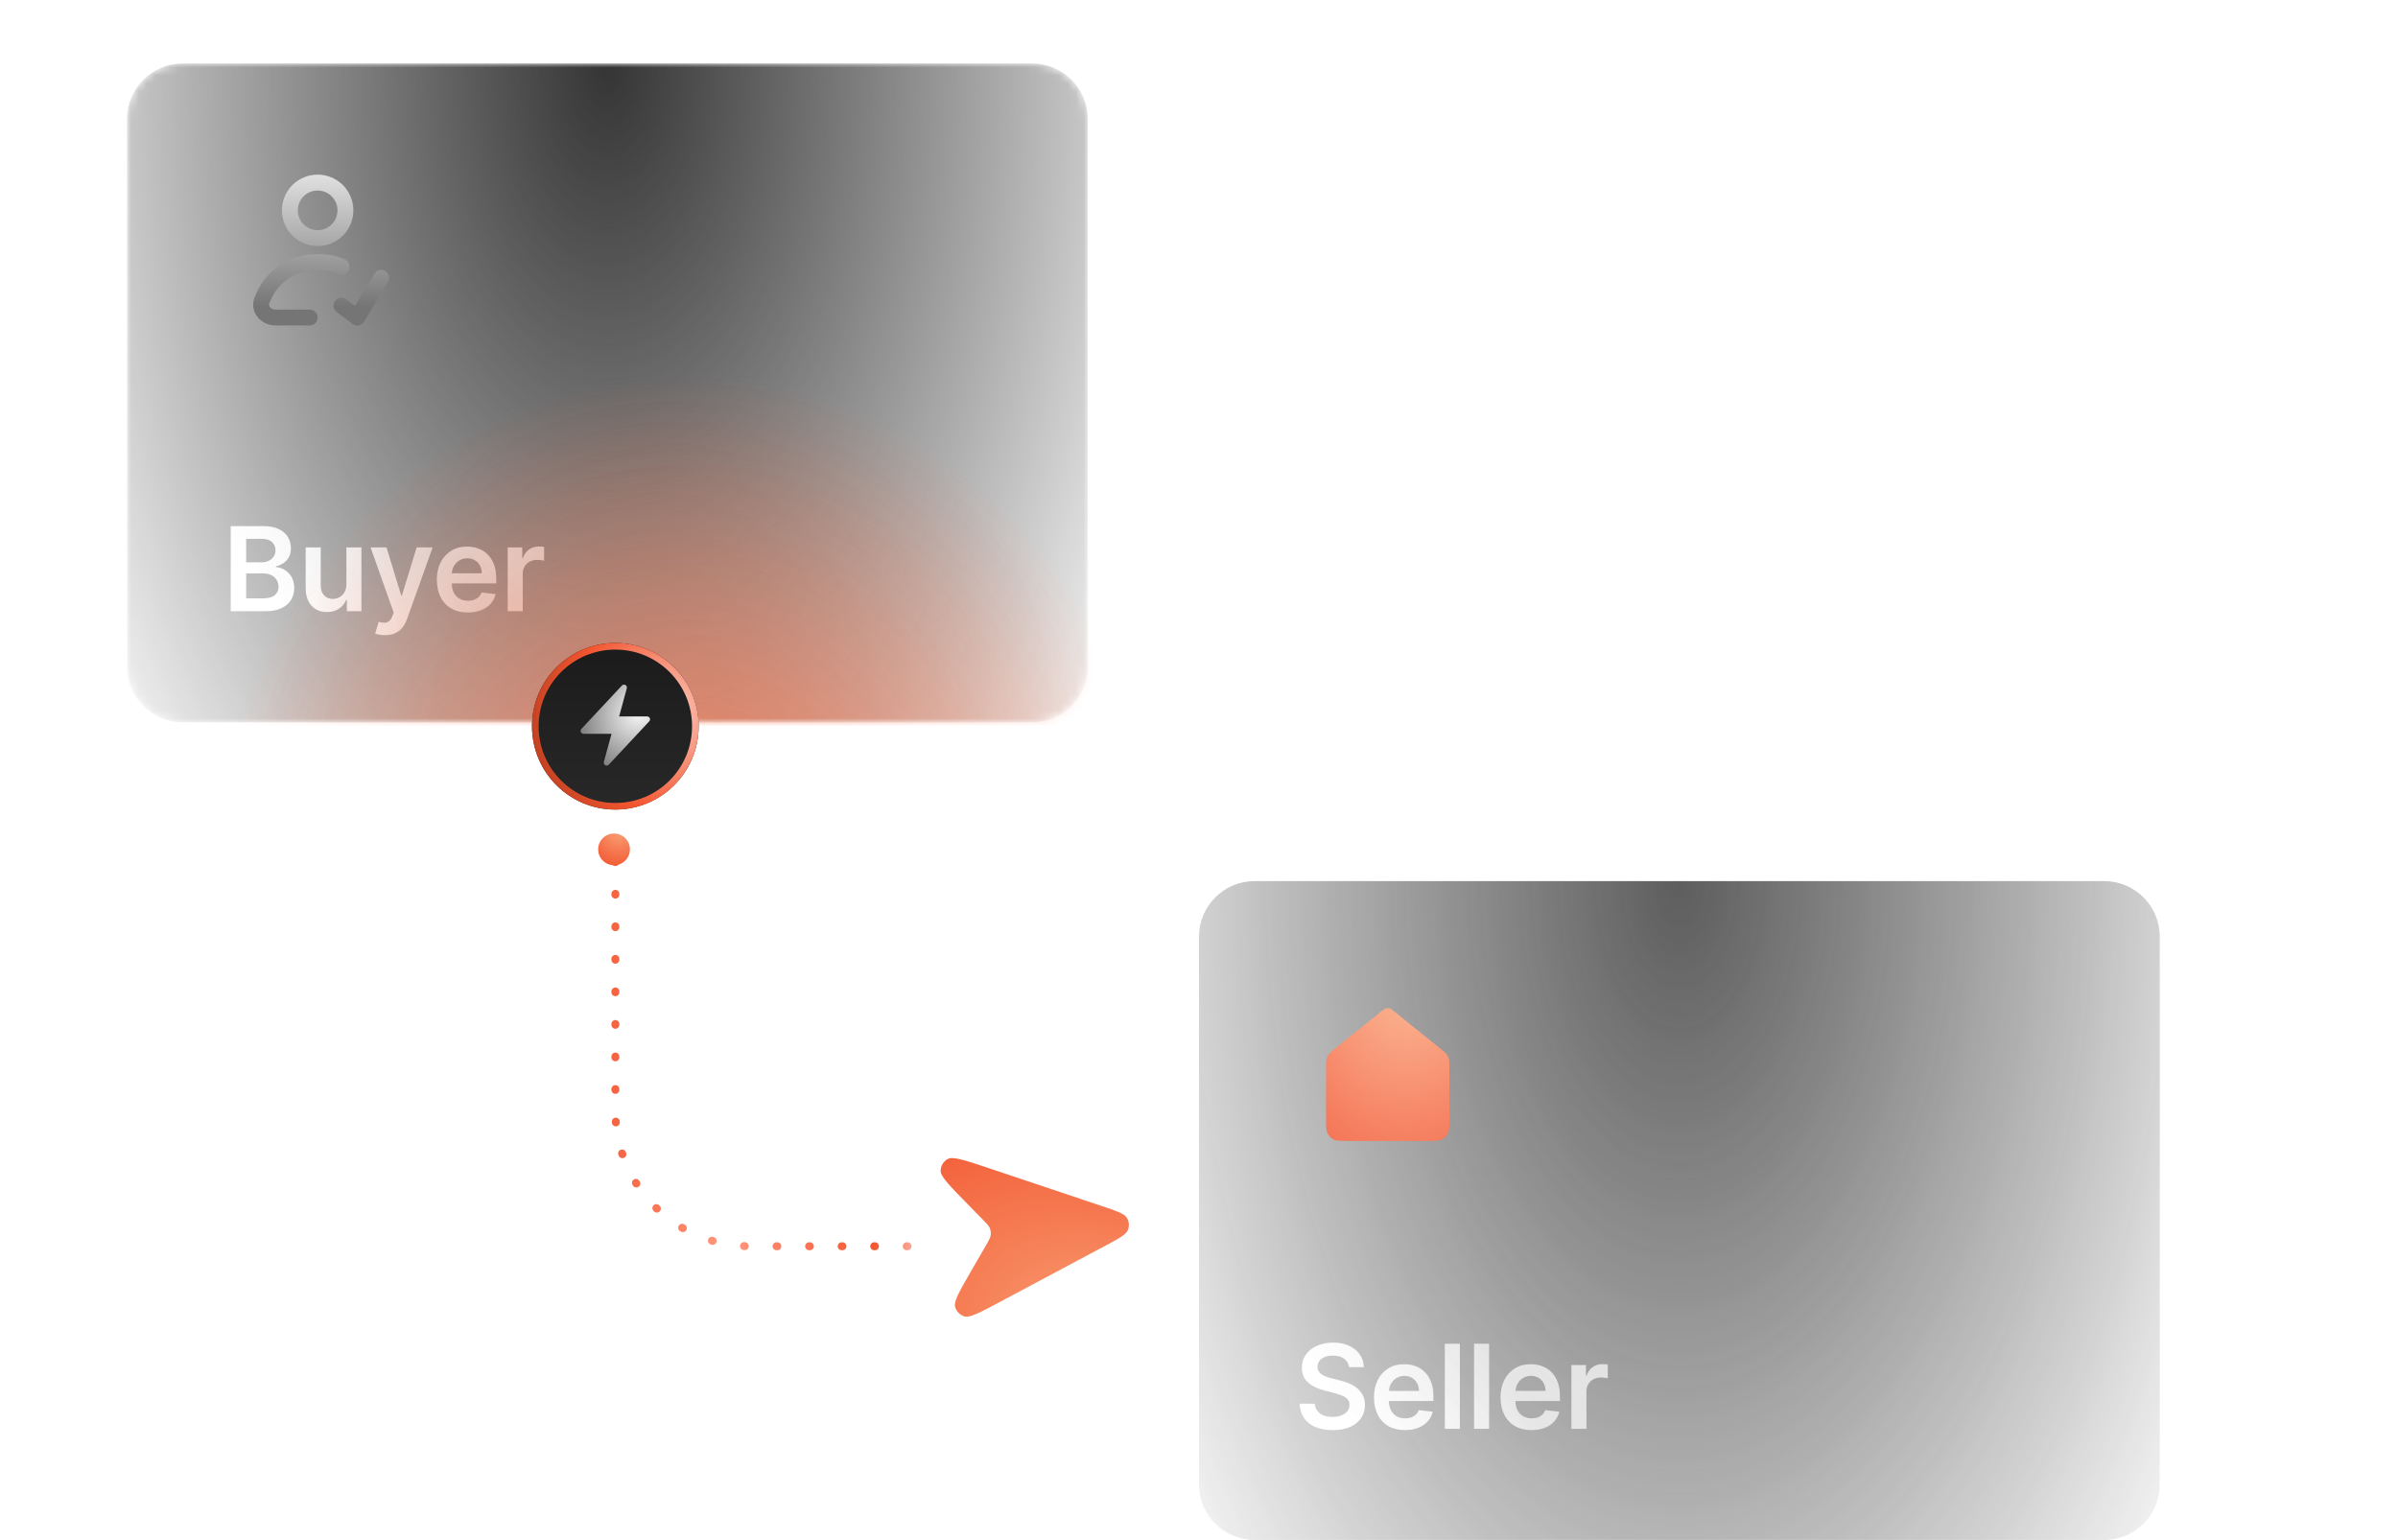 <svg xmlns="http://www.w3.org/2000/svg" width="302" height="194" viewBox="0 0 302 194" fill="none"><mask id="mask0_2888_284" style="mask-type:luminance" maskUnits="userSpaceOnUse" x="16" y="8" width="121" height="83"><path d="M130 8H23C19.134 8 16 11.134 16 15V84C16 87.866 19.134 91 23 91H130C133.866 91 137 87.866 137 84V15C137 11.134 133.866 8 130 8Z" fill="white"></path></mask><g mask="url(#mask0_2888_284)"><path d="M130 8H23C19.134 8 16 11.134 16 15V84C16 87.866 19.134 91 23 91H130C133.866 91 137 87.866 137 84V15C137 11.134 133.866 8 130 8Z" fill="url(#paint0_radial_2888_284)"></path><path fill-rule="evenodd" clip-rule="evenodd" d="M40.002 24C39.339 24 38.703 24.263 38.234 24.732C37.765 25.201 37.502 25.837 37.502 26.5C37.502 27.163 37.765 27.799 38.234 28.268C38.703 28.737 39.339 29 40.002 29C40.665 29 41.3 28.737 41.769 28.268C42.238 27.799 42.502 27.163 42.502 26.5C42.502 25.837 42.238 25.201 41.769 24.732C41.3 24.263 40.665 24 40.002 24ZM35.502 26.5C35.502 25.909 35.618 25.324 35.844 24.778C36.07 24.232 36.402 23.736 36.82 23.318C37.237 22.9 37.733 22.569 38.279 22.343C38.825 22.116 39.411 22 40.002 22C40.593 22 41.178 22.116 41.724 22.343C42.27 22.569 42.766 22.9 43.184 23.318C43.601 23.736 43.933 24.232 44.159 24.778C44.385 25.324 44.502 25.909 44.502 26.5C44.502 27.694 44.028 28.838 43.184 29.682C42.34 30.526 41.195 31 40.002 31C38.808 31 37.663 30.526 36.82 29.682C35.976 28.838 35.502 27.694 35.502 26.5ZM32.047 37.516C33.237 34.296 36.17 32 40.001 32C41.163 31.993 42.315 32.22 43.389 32.666C43.51 32.717 43.62 32.791 43.712 32.885C43.804 32.978 43.877 33.089 43.927 33.21C43.977 33.332 44.002 33.462 44.001 33.594C44 33.725 43.974 33.855 43.923 33.976C43.872 34.097 43.797 34.207 43.704 34.299C43.611 34.392 43.5 34.465 43.378 34.514C43.257 34.564 43.126 34.589 42.995 34.588C42.864 34.588 42.734 34.561 42.613 34.51C41.785 34.167 40.897 33.993 40.001 34C37.051 34 34.838 35.732 33.921 38.21C33.887 38.292 33.877 38.382 33.894 38.47C33.909 38.557 33.95 38.638 34.011 38.703C34.097 38.799 34.203 38.875 34.322 38.926C34.44 38.977 34.569 39.003 34.698 39H39.001C39.266 39 39.52 39.105 39.708 39.293C39.895 39.48 40.001 39.735 40.001 40C40.001 40.265 39.895 40.52 39.708 40.707C39.52 40.895 39.266 41 39.001 41H34.698C34.277 41.003 33.86 40.914 33.477 40.739C33.094 40.564 32.754 40.309 32.48 39.989C32.192 39.654 32 39.247 31.924 38.812C31.847 38.377 31.89 37.929 32.046 37.516H32.047ZM48.517 34.143C48.744 34.279 48.907 34.501 48.972 34.758C49.036 35.015 48.996 35.287 48.86 35.514L45.86 40.514C45.788 40.634 45.691 40.738 45.577 40.818C45.462 40.899 45.332 40.954 45.194 40.981C45.057 41.008 44.915 41.006 44.779 40.975C44.642 40.944 44.514 40.884 44.402 40.8L42.402 39.3C42.189 39.141 42.049 38.904 42.012 38.641C41.974 38.379 42.042 38.112 42.202 37.9C42.361 37.688 42.598 37.548 42.86 37.51C43.123 37.472 43.389 37.541 43.602 37.7L44.715 38.535L47.145 34.485C47.212 34.372 47.301 34.274 47.407 34.196C47.512 34.118 47.632 34.061 47.76 34.029C47.887 33.998 48.019 33.991 48.149 34.01C48.279 34.03 48.404 34.074 48.517 34.142V34.143Z" fill="url(#paint1_linear_2888_284)"></path><path d="M29.057 77V66.28H33.161C33.936 66.28 34.58 66.402 35.093 66.646C35.609 66.887 35.995 67.216 36.249 67.636C36.508 68.054 36.637 68.529 36.637 69.059C36.637 69.496 36.553 69.869 36.386 70.179C36.224 70.48 35.992 70.737 35.71 70.929C35.422 71.123 35.101 71.263 34.763 71.342V71.446C35.143 71.467 35.508 71.584 35.857 71.797C36.209 72.007 36.497 72.303 36.721 72.687C36.944 73.071 37.056 73.535 37.056 74.079C37.063 74.606 36.924 75.124 36.653 75.576C36.383 76.016 35.979 76.363 35.438 76.618C34.898 76.873 34.217 77 33.397 77H29.057ZM31 75.377H33.089C33.794 75.377 34.301 75.243 34.612 74.974C34.926 74.702 35.083 74.354 35.083 73.927C35.087 73.622 35.004 73.322 34.844 73.063C34.683 72.803 34.452 72.595 34.178 72.462C33.888 72.312 33.542 72.237 33.141 72.237H31V75.377ZM31 70.839H32.921C33.256 70.839 33.558 70.778 33.827 70.656C34.096 70.53 34.307 70.354 34.46 70.127C34.617 69.897 34.696 69.625 34.696 69.311C34.701 69.118 34.664 68.927 34.589 68.75C34.513 68.573 34.399 68.414 34.256 68.285C33.966 68.016 33.536 67.882 32.963 67.882H31V70.839ZM43.625 73.619V68.959H45.52V77H43.68V75.571H43.596C43.415 76.021 43.116 76.389 42.701 76.676C42.29 76.962 41.781 77.105 41.178 77.105C40.651 77.105 40.185 76.988 39.78 76.754C39.372 76.51 39.044 76.151 38.838 75.723C38.611 75.269 38.498 74.721 38.498 74.079V68.959H40.393V73.786C40.393 74.296 40.533 74.7 40.812 75C41.091 75.3 41.457 75.45 41.911 75.45C42.191 75.45 42.461 75.383 42.722 75.246C42.988 75.106 43.21 74.896 43.366 74.639C43.537 74.367 43.623 74.027 43.623 73.619H43.625ZM48.484 80.015C48.243 80.017 48.003 79.996 47.767 79.952C47.59 79.924 47.416 79.879 47.248 79.816L47.688 78.34C47.964 78.42 48.21 78.459 48.426 78.455C48.633 78.454 48.835 78.382 48.996 78.251C49.164 78.121 49.306 77.906 49.421 77.602L49.583 77.168L46.667 68.96H48.677L50.53 75.032H50.614L52.472 68.96H54.488L51.268 77.974C51.118 78.399 50.919 78.764 50.672 79.068C50.424 79.375 50.12 79.608 49.761 79.769C49.405 79.933 48.979 80.015 48.484 80.015ZM58.923 77.157C58.116 77.157 57.42 76.99 56.833 76.655C56.253 76.319 55.786 75.82 55.489 75.22C55.175 74.6 55.018 73.868 55.018 73.027C55.018 72.2 55.175 71.474 55.488 70.85C55.784 70.246 56.245 69.737 56.818 69.384C57.387 69.031 58.055 68.855 58.823 68.855C59.318 68.855 59.786 68.935 60.226 69.096C60.666 69.251 61.066 69.501 61.398 69.829C61.74 70.16 62.009 70.583 62.204 71.096C62.4 71.605 62.498 72.212 62.498 72.917V73.498H55.908V72.221H60.681C60.684 71.884 60.603 71.551 60.446 71.253C60.298 70.972 60.075 70.738 59.802 70.577C59.513 70.409 59.183 70.323 58.849 70.331C58.462 70.331 58.122 70.426 57.829 70.614C57.535 70.799 57.307 71.044 57.143 71.347C56.983 71.647 56.9 71.977 56.897 72.337V73.451C56.897 73.919 56.982 74.32 57.153 74.655C57.324 74.987 57.563 75.241 57.87 75.419C58.177 75.594 58.537 75.681 58.949 75.681C59.224 75.681 59.474 75.643 59.697 75.566C59.921 75.486 60.114 75.369 60.278 75.216C60.445 75.057 60.573 74.861 60.65 74.644L62.42 74.844C62.313 75.3 62.093 75.721 61.78 76.068C61.47 76.414 61.072 76.682 60.587 76.874C60.102 77.063 59.547 77.157 58.923 77.157ZM63.938 77V68.96H65.775V70.3H65.859C66.005 69.836 66.256 69.478 66.612 69.227C66.972 68.972 67.382 68.845 67.842 68.845C67.947 68.845 68.064 68.85 68.193 68.861C68.326 68.867 68.436 68.88 68.523 68.897V70.64C68.398 70.603 68.27 70.579 68.141 70.567C67.976 70.543 67.809 70.531 67.643 70.53C67.298 70.53 66.987 70.605 66.712 70.755C66.445 70.896 66.222 71.108 66.068 71.368C65.907 71.642 65.826 71.955 65.832 72.273V77H63.938Z" fill="url(#paint2_linear_2888_284)"></path><g opacity="0.6" filter="url(#filter0_f_2888_284)"><path d="M86.5 189C130.407 189 166 153.854 166 110.5C166 67.146 130.407 32 86.5 32C42.593 32 7 67.146 7 110.5C7 153.854 42.593 189 86.5 189Z" fill="url(#paint3_radial_2888_284)"></path></g></g><g opacity="0.8"><path d="M265 111H158C154.134 111 151 114.134 151 118V187C151 190.866 154.134 194 158 194H265C268.866 194 272 190.866 272 187V118C272 114.134 268.866 111 265 111Z" fill="url(#paint4_radial_2888_284)"></path><path d="M167 134.412C167 133.899 167 133.642 167.064 133.406C167.12 133.197 167.214 133 167.338 132.825C167.479 132.628 167.675 132.471 168.066 132.156L173.92 127.444C174.224 127.2 174.375 127.078 174.543 127.031C174.691 126.99 174.846 126.99 174.994 127.031C175.161 127.078 175.313 127.2 175.616 127.444L181.47 132.156C181.862 132.471 182.057 132.628 182.198 132.825C182.323 133 182.416 133.197 182.473 133.406C182.537 133.642 182.537 133.899 182.537 134.412V140.874C182.537 141.874 182.537 142.374 182.348 142.756C182.183 143.092 181.919 143.366 181.594 143.537C181.225 143.732 180.741 143.732 179.775 143.732H169.762C168.795 143.732 168.312 143.732 167.943 143.537C167.615 143.363 167.351 143.089 167.188 142.756C167 142.374 167 141.874 167 140.874V134.412Z" fill="url(#paint5_radial_2888_284)"></path><path d="M169.883 172.227C169.866 172.014 169.802 171.808 169.695 171.623C169.589 171.438 169.442 171.28 169.266 171.159C168.906 170.904 168.439 170.777 167.863 170.777C167.458 170.777 167.111 170.838 166.821 170.96C166.531 171.082 166.31 171.248 166.156 171.457C166.003 171.667 165.924 171.906 165.921 172.175C165.921 172.398 165.971 172.592 166.073 172.756C166.177 172.92 166.319 173.059 166.497 173.174C166.675 173.286 166.872 173.38 167.088 173.457C167.304 173.534 167.523 173.598 167.742 173.651L168.747 173.902C169.147 173.994 169.538 174.122 169.915 174.284C170.279 174.437 170.619 174.642 170.925 174.891C171.225 175.135 171.462 175.43 171.637 175.776C171.811 176.121 171.899 176.526 171.899 176.99C171.899 177.618 171.738 178.171 171.417 178.65C171.096 179.124 170.632 179.496 170.025 179.764C169.421 180.03 168.69 180.162 167.831 180.162C166.997 180.162 166.273 180.033 165.659 179.775C165.048 179.517 164.57 179.14 164.225 178.644C163.883 178.149 163.698 177.545 163.67 176.833H165.581C165.608 177.207 165.724 177.517 165.926 177.765C166.128 178.013 166.392 178.198 166.716 178.32C167.044 178.442 167.411 178.503 167.816 178.503C168.238 178.503 168.608 178.44 168.925 178.315C169.246 178.185 169.498 178.007 169.679 177.781C169.861 177.55 169.953 177.282 169.957 176.974C169.963 176.722 169.875 176.476 169.711 176.284C169.524 176.081 169.293 175.923 169.035 175.823C168.71 175.684 168.373 175.572 168.03 175.488L166.811 175.174C165.928 174.947 165.23 174.603 164.717 174.143C164.207 173.679 163.953 173.063 163.953 172.295C163.953 171.663 164.124 171.11 164.466 170.636C164.811 170.161 165.28 169.793 165.874 169.531C166.467 169.266 167.139 169.133 167.889 169.133C168.65 169.133 169.316 169.266 169.889 169.531C170.464 169.793 170.916 170.158 171.244 170.625C171.572 171.089 171.742 171.623 171.752 172.227H169.883ZM176.943 180.157C176.137 180.157 175.441 179.99 174.855 179.655C174.275 179.319 173.807 178.82 173.51 178.22C173.195 177.599 173.038 176.868 173.038 176.027C173.038 175.2 173.195 174.474 173.51 173.85C173.805 173.245 174.266 172.737 174.839 172.384C175.408 172.031 176.076 171.855 176.844 171.855C177.339 171.855 177.807 171.935 178.247 172.096C178.687 172.251 179.087 172.501 179.419 172.829C179.761 173.16 180.03 173.583 180.225 174.096C180.421 174.605 180.518 175.212 180.518 175.917V176.498H173.928V175.221H178.702C178.705 174.884 178.624 174.551 178.467 174.253C178.319 173.973 178.096 173.739 177.823 173.577C177.534 173.409 177.204 173.323 176.87 173.331C176.483 173.331 176.142 173.426 175.849 173.614C175.56 173.794 175.324 174.047 175.164 174.347C175.003 174.647 174.921 174.977 174.918 175.336V176.451C174.918 176.919 175.003 177.32 175.174 177.655C175.345 177.986 175.584 178.241 175.891 178.419C176.198 178.594 176.558 178.681 176.97 178.681C177.245 178.681 177.495 178.643 177.718 178.566C177.941 178.486 178.135 178.369 178.299 178.215C178.463 178.062 178.587 177.871 178.671 177.645L180.44 177.843C180.334 178.299 180.114 178.72 179.801 179.068C179.491 179.414 179.093 179.682 178.608 179.874C178.123 180.063 177.568 180.157 176.943 180.157ZM183.854 169.28V180H181.959V169.28H183.854ZM187.535 169.28V180H185.641V169.28H187.535ZM192.881 180.157C192.075 180.157 191.379 179.99 190.793 179.655C190.213 179.319 189.745 178.82 189.447 178.22C189.133 177.599 188.976 176.868 188.976 176.027C188.976 175.2 189.133 174.474 189.447 173.85C189.743 173.246 190.204 172.737 190.777 172.384C191.346 172.031 192.014 171.855 192.782 171.855C193.277 171.855 193.745 171.935 194.185 172.096C194.625 172.251 195.025 172.501 195.357 172.829C195.699 173.16 195.968 173.583 196.163 174.096C196.359 174.605 196.456 175.212 196.456 175.917V176.498H189.866V175.221H194.64C194.643 174.884 194.562 174.551 194.404 174.253C194.256 173.972 194.034 173.738 193.761 173.577C193.472 173.409 193.142 173.324 192.808 173.331C192.421 173.331 192.08 173.426 191.787 173.614C191.498 173.794 191.262 174.047 191.102 174.347C190.941 174.647 190.859 174.977 190.856 175.336V176.451C190.856 176.919 190.941 177.32 191.112 177.655C191.283 177.986 191.522 178.241 191.829 178.419C192.136 178.594 192.496 178.681 192.907 178.681C193.183 178.681 193.433 178.643 193.656 178.566C193.879 178.486 194.073 178.369 194.237 178.215C194.401 178.062 194.525 177.871 194.609 177.645L196.378 177.843C196.272 178.299 196.052 178.72 195.739 179.068C195.429 179.414 195.031 179.682 194.546 179.874C194.061 180.063 193.506 180.157 192.881 180.157ZM197.897 180V171.96H199.735V173.3H199.818C199.965 172.836 200.216 172.478 200.572 172.227C200.931 171.972 201.342 171.845 201.802 171.845C201.907 171.845 202.024 171.85 202.153 171.86C202.285 171.867 202.395 171.88 202.483 171.897V173.64C202.358 173.603 202.23 173.579 202.101 173.567C201.936 173.543 201.77 173.53 201.603 173.53C201.258 173.53 200.947 173.605 200.672 173.755C200.405 173.896 200.182 174.108 200.028 174.368C199.867 174.642 199.786 174.955 199.792 175.273V180H197.897Z" fill="url(#paint6_linear_2888_284)"></path></g><path d="M124.823 147.26L138.714 151.919C140.629 152.561 141.587 152.882 141.914 153.418C142.055 153.647 142.14 153.906 142.162 154.174C142.185 154.442 142.144 154.712 142.043 154.961C141.809 155.544 140.918 156.019 139.135 156.97L125.957 164C123.414 165.357 122.143 166.035 121.467 165.837C121.18 165.753 120.921 165.596 120.713 165.381C120.505 165.166 120.357 164.901 120.282 164.612C120.107 163.929 120.827 162.681 122.268 160.186L124.156 156.915C124.532 156.264 124.72 155.939 124.765 155.601C124.805 155.303 124.767 155 124.654 154.721C124.525 154.406 124.262 154.138 123.736 153.602L121.976 151.81C119.62 149.41 118.442 148.211 118.461 147.48C118.469 147.171 118.559 146.87 118.723 146.608C118.887 146.346 119.118 146.133 119.392 145.991C120.041 145.656 121.635 146.19 124.823 147.26Z" fill="url(#paint7_radial_2888_284)"></path><path d="M77.5 108.5V140C77.5 149.389 85.111 157 94.5 157H117.5" stroke="url(#paint8_linear_2888_284)" stroke-linecap="round" stroke-dasharray="0.1 4"></path><path d="M77.332 109C78.437 109 79.332 108.105 79.332 107C79.332 105.895 78.437 105 77.332 105C76.228 105 75.332 105.895 75.332 107C75.332 108.105 76.228 109 77.332 109Z" fill="url(#paint9_radial_2888_284)"></path><path d="M77.494 81H77.493C71.698 81 67 85.698 67 91.493V91.494C67 97.289 71.698 101.987 77.493 101.987H77.494C83.289 101.987 87.987 97.289 87.987 91.494V91.493C87.987 85.698 83.289 81 77.494 81Z" fill="url(#paint10_linear_2888_284)"></path><path d="M87.572 91.494C87.572 85.929 83.06 81.417 77.495 81.417C71.93 81.417 67.418 85.929 67.418 91.494C67.418 97.059 71.93 101.571 77.495 101.571C83.06 101.571 87.572 97.059 87.572 91.494Z" stroke="url(#paint11_radial_2888_284)" stroke-width="0.833"></path><path fill-rule="evenodd" clip-rule="evenodd" d="M78.764 86.293C78.835 86.333 78.891 86.395 78.922 86.47C78.954 86.545 78.959 86.629 78.938 86.707L77.97 90.254H81.501C81.572 90.254 81.641 90.275 81.701 90.314C81.76 90.353 81.807 90.408 81.835 90.474C81.864 90.539 81.873 90.611 81.86 90.681C81.848 90.751 81.816 90.816 81.768 90.868L76.667 96.333C76.611 96.392 76.537 96.431 76.457 96.443C76.376 96.456 76.294 96.441 76.223 96.401C76.152 96.362 76.097 96.299 76.065 96.225C76.033 96.15 76.028 96.067 76.049 95.988L77.016 92.441H73.486C73.414 92.442 73.344 92.421 73.285 92.382C73.225 92.343 73.178 92.288 73.149 92.222C73.121 92.157 73.112 92.084 73.125 92.014C73.137 91.944 73.17 91.879 73.219 91.827L78.32 86.362C78.375 86.302 78.449 86.263 78.529 86.25C78.61 86.238 78.692 86.253 78.764 86.293Z" fill="url(#paint12_radial_2888_284)"></path><defs><filter id="filter0_f_2888_284" x="-33" y="-8" width="239" height="237" filterUnits="userSpaceOnUse" color-interpolation-filters="sRGB"><feGaussianBlur stdDeviation="20"></feGaussianBlur></filter><radialGradient id="paint0_radial_2888_284" cx="0" cy="0" r="1" gradientUnits="userSpaceOnUse" gradientTransform="translate(76.5 8) rotate(90) scale(144.621 81.853)"><stop stop-color="#353535"></stop><stop offset="1" stop-color="#1C1C1C" stop-opacity="0"></stop></radialGradient><linearGradient id="paint1_linear_2888_284" x1="35.096" y1="17.25" x2="35.096" y2="38.625" gradientUnits="userSpaceOnUse"><stop stop-color="white"></stop><stop offset="1" stop-color="#757575"></stop></linearGradient><linearGradient id="paint2_linear_2888_284" x1="50.466" y1="64" x2="34.491" y2="75.457" gradientUnits="userSpaceOnUse"><stop stop-color="white" stop-opacity="0.7"></stop><stop offset="1" stop-color="white"></stop></linearGradient><radialGradient id="paint3_radial_2888_284" cx="0" cy="0" r="1" gradientUnits="userSpaceOnUse" gradientTransform="translate(86.5 110.5) rotate(90) scale(78.5 74.176)"><stop offset="0.096" stop-color="#FF7A00"></stop><stop offset="0.25" stop-color="#FF7146"></stop><stop offset="0.81" stop-color="#FF6B3F" stop-opacity="0"></stop></radialGradient><radialGradient id="paint4_radial_2888_284" cx="0" cy="0" r="1" gradientUnits="userSpaceOnUse" gradientTransform="translate(211.5 111) rotate(90) scale(144.621 81.853)"><stop stop-color="#353535"></stop><stop offset="1" stop-color="#1C1C1C" stop-opacity="0"></stop></radialGradient><radialGradient id="paint5_radial_2888_284" cx="0" cy="0" r="1" gradientUnits="userSpaceOnUse" gradientTransform="translate(177.69 121.878) rotate(94.313) scale(28.254 20.48)"><stop stop-color="#FAAD81"></stop><stop offset="1" stop-color="#F14924"></stop></radialGradient><linearGradient id="paint6_linear_2888_284" x1="184.918" y1="167" x2="169.073" y2="178.086" gradientUnits="userSpaceOnUse"><stop stop-color="white" stop-opacity="0.7"></stop><stop offset="1" stop-color="white"></stop></linearGradient><radialGradient id="paint7_radial_2888_284" cx="0" cy="0" r="1" gradientUnits="userSpaceOnUse" gradientTransform="translate(144.198 174.514) rotate(-146.17) scale(53.853 34.696)"><stop stop-color="#FAAD81"></stop><stop offset="1" stop-color="#F14924"></stop></radialGradient><linearGradient id="paint8_linear_2888_284" x1="63.848" y1="109.49" x2="120" y2="109.49" gradientUnits="userSpaceOnUse"><stop offset="0.01" stop-color="#F35630" stop-opacity="0"></stop><stop offset="0.175" stop-color="#F35630"></stop><stop offset="0.49" stop-color="#FF987F"></stop><stop offset="0.825" stop-color="#F35630"></stop><stop offset="1" stop-color="#F35630" stop-opacity="0"></stop></linearGradient><radialGradient id="paint9_radial_2888_284" cx="0" cy="0" r="1" gradientUnits="userSpaceOnUse" gradientTransform="translate(78.084 103.775) rotate(94.643) scale(6.758 5.27)"><stop stop-color="#FAAD81"></stop><stop offset="1" stop-color="#F14924"></stop></radialGradient><linearGradient id="paint10_linear_2888_284" x1="77.493" y1="81" x2="77.493" y2="101.987" gradientUnits="userSpaceOnUse"><stop stop-color="#1B1B1B"></stop><stop offset="1" stop-color="#282828"></stop></linearGradient><radialGradient id="paint11_radial_2888_284" cx="0" cy="0" r="1" gradientUnits="userSpaceOnUse" gradientTransform="translate(83.266 89.919) rotate(113.356) scale(25.146)"><stop stop-color="#FCDAD2"></stop><stop offset="0.475" stop-color="#F35630"></stop><stop offset="1" stop-color="#651A07"></stop></radialGradient><radialGradient id="paint12_radial_2888_284" cx="0" cy="0" r="1" gradientUnits="userSpaceOnUse" gradientTransform="translate(80.72 89.41) rotate(131.87) scale(10.138 8.537)"><stop stop-color="white"></stop><stop offset="1" stop-color="#666666"></stop></radialGradient></defs></svg>